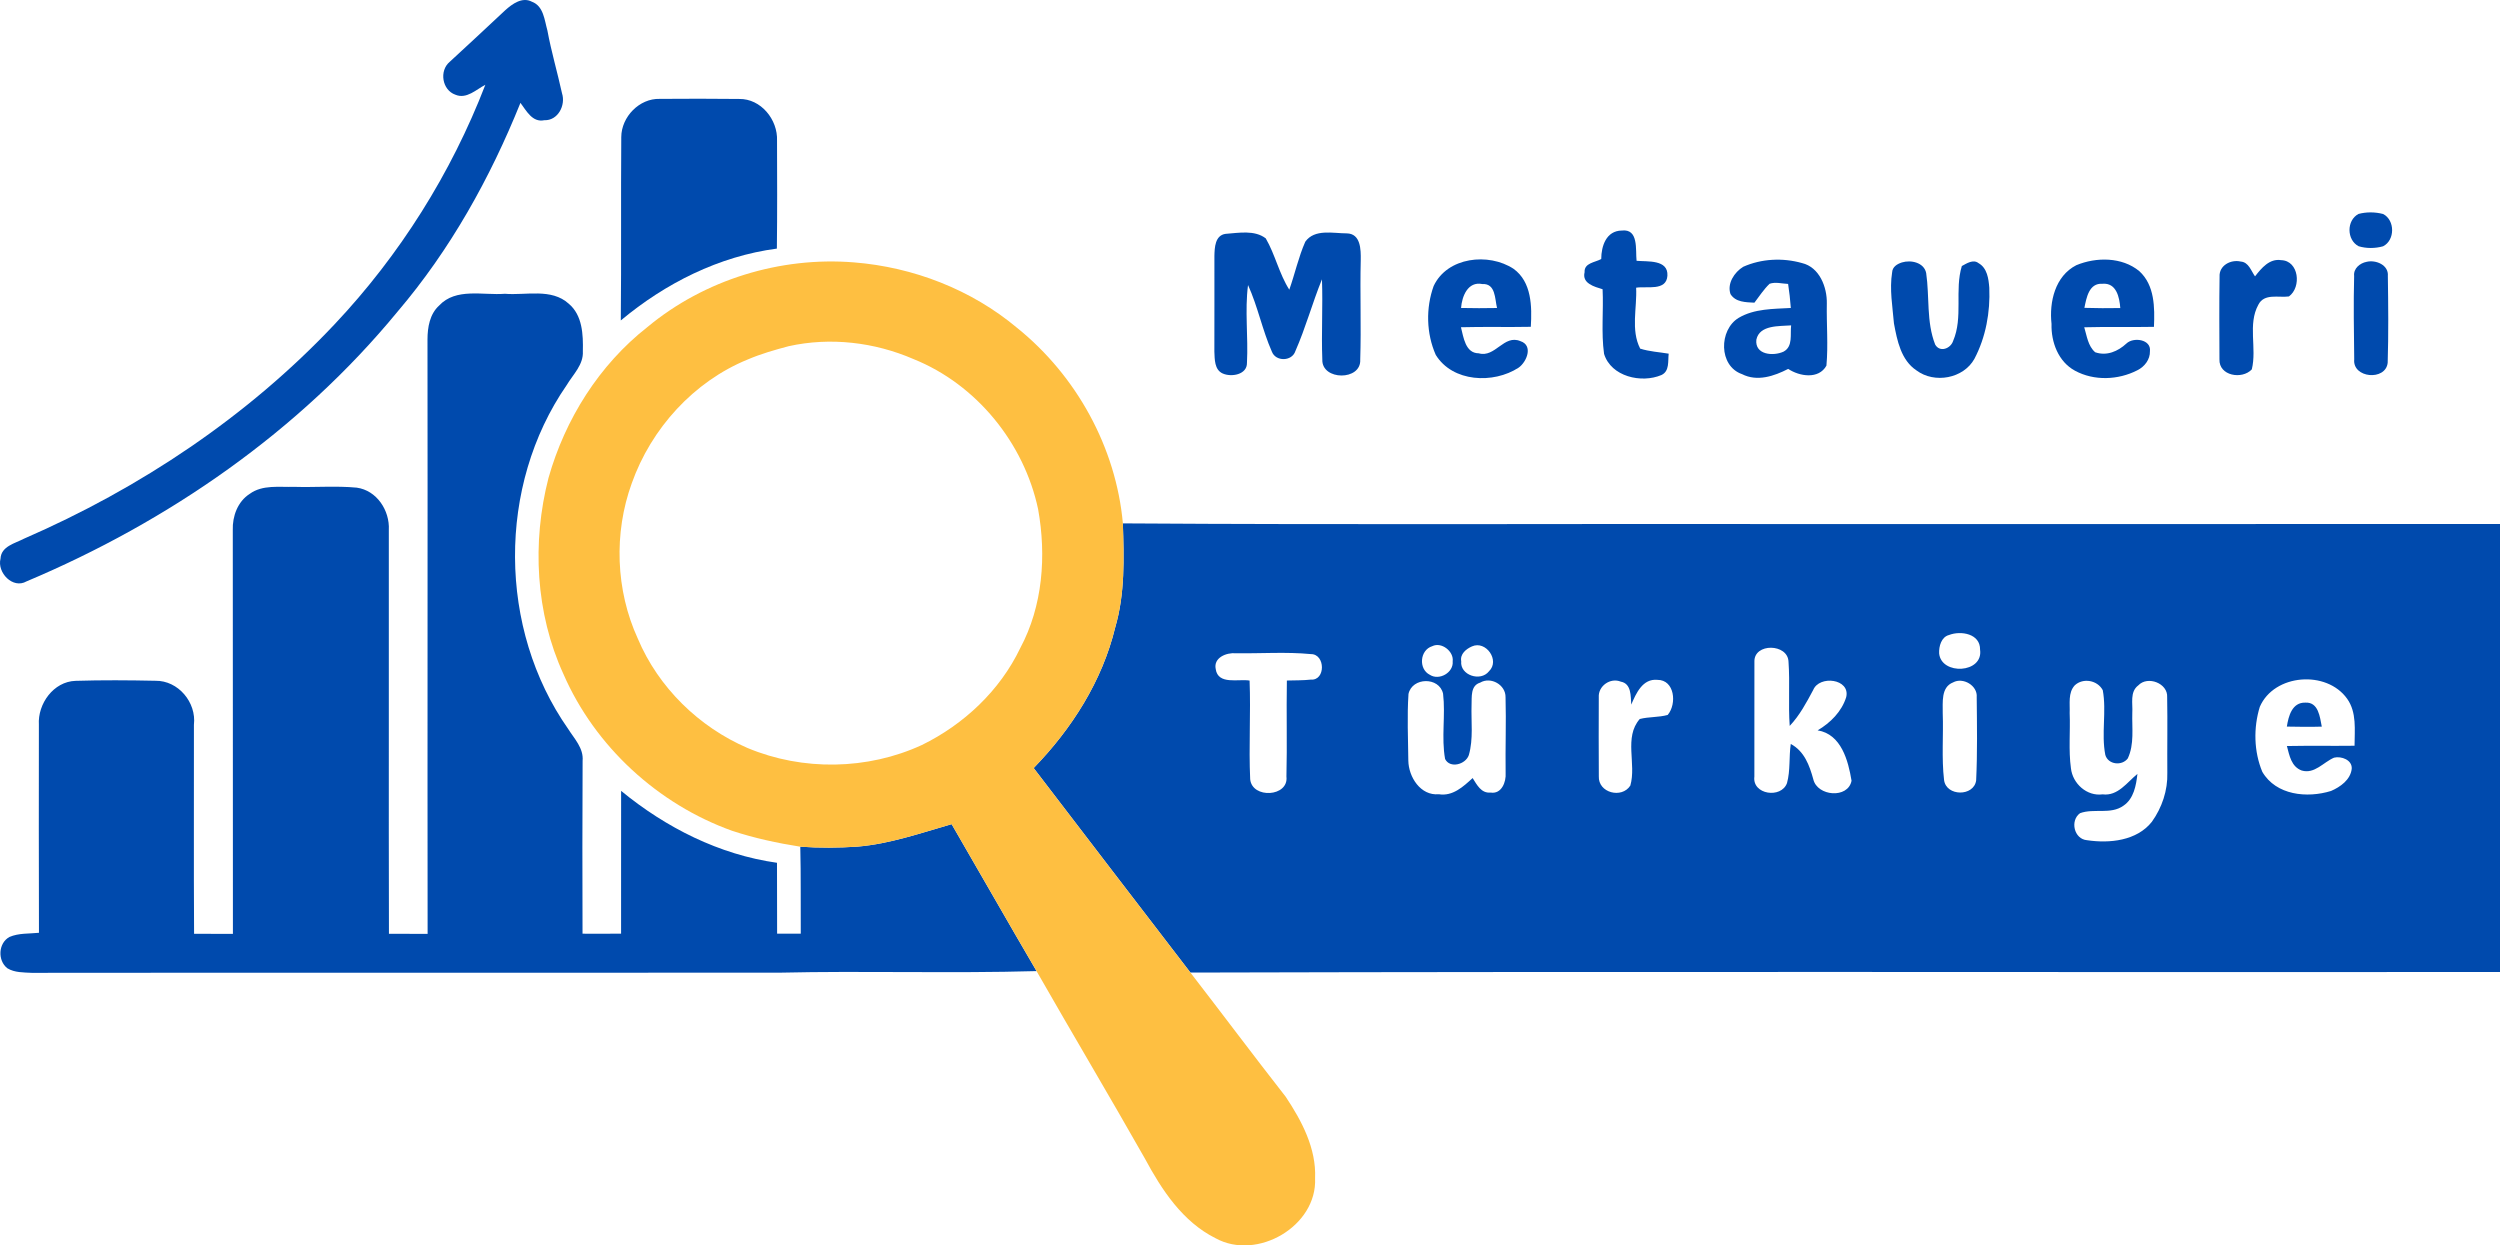 <?xml version="1.0" encoding="UTF-8" standalone="no"?>
<svg
   width="629.031pt"
   height="313.362pt"
   viewBox="0 0 629.031 313.362"
   version="1.1"
   id="svg15"
   xmlns="http://www.w3.org/2000/svg"
   xmlns:svg="http://www.w3.org/2000/svg">
  <defs
     id="defs15" />
  <g
     id="#004aadff"
     transform="translate(-15.969,-56.571)">
    <path
       fill="#004aad"
       opacity="1"
       d="m 143.11,59.13 c 1.75,-1.57 4.26,-3.41 6.68,-2.13 2.96,1.09 3.17,4.63 3.91,7.23 0.98,5.33 2.52,10.53 3.68,15.82 0.97,3 -1.02,6.9 -4.46,6.77 -3,0.63 -4.51,-2.39 -6,-4.37 -7.62,18.92 -17.66,36.98 -30.93,52.54 -24.71,30.07 -57.63,52.82 -93.36,67.87 -3.44,1.97 -7.44,-2.22 -6.53,-5.73 0.15,-3.12 3.68,-3.85 5.93,-5.03 29.2,-12.7 56.26,-30.72 78.14,-53.95 16.39,-17.39 29.32,-37.96 37.92,-60.25 -2.31,1.19 -4.73,3.69 -7.54,2.5 -3.34,-1.16 -4.13,-6.02 -1.42,-8.28 4.7,-4.28 9.31,-8.66 13.98,-12.99 z"
       id="path1" />
    <path
       fill="#004aad"
       opacity="1"
       d="m 172.29,91.04 c 0.03,-5.06 4.54,-9.74 9.67,-9.59 6.66,-0.05 13.32,-0.06 19.98,0.02 5.49,-0.1 9.76,5.21 9.54,10.5 0.03,9.05 0.07,18.1 -0.04,27.15 -14.57,1.92 -28.07,8.73 -39.27,18.08 0.15,-15.38 0,-30.77 0.12,-46.16 z"
       id="path2" />
    <path
       fill="#004aad"
       opacity="1"
       d="m 609.4,110.4 c 2,-0.53 4.18,-0.51 6.2,0.02 3,1.55 3.02,6.59 -0.02,8.12 -1.99,0.56 -4.18,0.58 -6.15,-0.01 -3.04,-1.59 -3.08,-6.52 -0.03,-8.13 z"
       id="path3" />
    <path
       fill="#004aad"
       opacity="1"
       d="m 324.35,115.41 c 3.3,-0.24 7.29,-1.02 10.1,1.14 2.38,4.1 3.36,8.88 5.92,12.91 1.42,-4 2.31,-8.2 4.03,-12.08 2.34,-3.28 7,-2.09 10.44,-2.09 3.51,0.06 3.55,4.08 3.51,6.68 -0.21,8.35 0.14,16.72 -0.13,25.07 0.3,5.39 -9.71,5.31 -9.54,0.01 -0.26,-6.73 0.16,-13.47 -0.09,-20.2 -2.42,5.95 -4.1,12.19 -6.69,18.07 -0.85,2.61 -4.94,2.69 -5.91,0.13 -2.4,-5.43 -3.54,-11.35 -6,-16.76 -0.84,6.5 0.08,13.05 -0.27,19.57 0.07,2.98 -3.92,3.67 -6.11,2.68 -2.09,-0.94 -2,-3.58 -2.09,-5.51 0.03,-8.02 0,-16.04 0.01,-24.06 0.05,-2.11 0.15,-5.2 2.82,-5.56 z"
       id="path4" />
    <path
       fill="#004aad"
       opacity="1"
       d="m 418.86,121.74 c 0.01,-3.27 1.25,-7.1 5.16,-7.16 4.32,-0.52 3.43,4.89 3.73,7.61 2.73,0.26 8,-0.39 7.76,3.76 -0.26,3.95 -5.23,2.57 -7.87,3.01 0.26,5.05 -1.39,10.65 1.02,15.33 2.32,0.74 4.78,0.87 7.17,1.27 -0.22,1.88 0.26,4.41 -1.84,5.38 -5.03,2.13 -12.66,0.4 -14.42,-5.33 -0.75,-5.38 -0.11,-10.84 -0.37,-16.26 -2.04,-0.64 -5.23,-1.43 -4.53,-4.29 -0.14,-2.35 2.65,-2.45 4.19,-3.32 z"
       id="path5" />
    <path
       fill="#004aad"
       opacity="1"
       d="m 376.69,128.54 c 3.42,-7.32 13.83,-8.46 20.11,-4.33 4.58,3.32 4.64,9.49 4.34,14.59 -5.86,0.12 -11.72,-0.05 -17.58,0.11 0.65,2.5 1.1,6.54 4.48,6.56 4.16,1.18 6.31,-4.84 10.49,-3.06 3.27,1.07 1.61,5.21 -0.46,6.67 -6.33,4.13 -16.62,3.67 -20.85,-3.22 -2.38,-5.39 -2.52,-11.78 -0.53,-17.32 m 6.9,5.52 c 3.01,0.07 6.03,0.07 9.05,0.01 -0.57,-2.34 -0.33,-6.22 -3.71,-6.03 -3.65,-0.73 -5.12,3.11 -5.34,6.02 z"
       id="path6" />
    <path
       fill="#004aad"
       opacity="1"
       d="m 454.58,123.7 c 4.59,-2.05 9.97,-2.31 14.79,-0.94 4.4,1.04 6.33,6.05 6.25,10.16 -0.1,5.22 0.37,10.46 -0.1,15.65 -1.94,3.51 -6.79,2.71 -9.62,0.82 -3.53,1.82 -7.81,3.27 -11.61,1.32 -5.92,-2.04 -5.86,-11.15 -0.84,-14.17 3.92,-2.32 8.7,-2.23 13.11,-2.48 -0.15,-2.03 -0.37,-4.05 -0.68,-6.05 -1.55,-0.06 -3.16,-0.56 -4.66,-0.04 -1.48,1.41 -2.58,3.14 -3.82,4.76 -2.16,-0.12 -4.73,-0.09 -6.02,-2.17 -0.9,-2.65 0.99,-5.51 3.2,-6.86 m 3.31,18.33 c -0.43,3.84 4.25,4.22 6.86,3.01 2.41,-1.31 1.61,-4.36 1.89,-6.6 -2.99,0.24 -7.95,-0.16 -8.75,3.59 z"
       id="path7" />
    <path
       fill="#004aad"
       opacity="1"
       d="m 494.53,122.6 c 2.25,-0.7 5.58,0.02 6.09,2.69 0.87,5.96 0.02,12.25 2.26,17.97 1.17,2.07 3.9,1.03 4.52,-0.91 2.56,-5.97 0.33,-12.74 2.19,-18.84 1.21,-0.66 2.88,-1.77 4.2,-0.73 2.18,1.22 2.54,3.94 2.71,6.19 0.26,6.14 -0.87,12.42 -3.74,17.88 -2.76,4.99 -10.06,6.3 -14.57,2.93 -3.91,-2.59 -4.88,-7.54 -5.68,-11.84 -0.36,-4.24 -1.14,-8.58 -0.46,-12.82 0.07,-1.41 1.26,-2.13 2.48,-2.52 z"
       id="path8" />
    <path
       fill="#004aad"
       opacity="1"
       d="m 538.39,123.3 c 5.01,-2.08 11.5,-2.1 15.85,1.49 3.89,3.54 3.9,9.17 3.69,14.02 -5.85,0.11 -11.69,-0.05 -17.54,0.11 0.66,2.17 0.93,4.7 2.75,6.28 2.9,1.02 5.74,-0.23 7.87,-2.2 1.74,-1.68 6.28,-1.07 5.91,1.94 0.07,2.08 -1.38,3.93 -3.18,4.8 -4.8,2.47 -10.88,2.71 -15.67,0.11 -4.21,-2.27 -6.04,-7.2 -5.91,-11.77 -0.61,-5.53 0.89,-12.05 6.23,-14.78 m 2.04,10.73 c 3,0.09 6.01,0.11 9.03,0.05 -0.2,-2.68 -0.97,-6.4 -4.46,-6.11 -3.43,-0.23 -4.05,3.52 -4.57,6.06 z"
       id="path9" />
    <path
       fill="#004aad"
       opacity="1"
       d="m 574.44,126.18 c -0.15,-2.83 2.84,-4.38 5.33,-3.8 1.99,0.15 2.6,2.34 3.59,3.73 1.6,-2.06 3.64,-4.55 6.58,-4.08 4.47,0.13 5.17,6.8 1.95,9.13 -2.6,0.36 -6.21,-0.85 -7.69,2.08 -2.73,4.94 -0.33,10.95 -1.65,16.27 -2.45,2.63 -8.32,1.63 -8.14,-2.54 -0.02,-6.93 -0.08,-13.86 0.03,-20.79 z"
       id="path10" />
    <path
       fill="#004aad"
       opacity="1"
       d="m 611.44,122.45 c 2.32,-0.56 5.59,0.79 5.34,3.57 0.11,7.27 0.18,14.57 -0.04,21.84 -0.51,4.61 -8.9,3.87 -8.42,-0.88 -0.08,-6.99 -0.2,-13.99 -0.02,-20.97 -0.22,-1.87 1.45,-3.24 3.14,-3.56 z"
       id="path11" />
    <path
       fill="#004aad"
       opacity="1"
       d="m 126.44,133.47 c 4.25,-4.57 11.06,-2.54 16.56,-2.98 5.31,0.44 11.7,-1.46 16.06,2.49 3.47,2.9 3.66,7.8 3.56,11.97 0.2,3.38 -2.47,5.84 -4.08,8.54 -17.49,25.31 -17.27,61.33 0.39,86.5 1.56,2.47 3.91,4.85 3.63,8 -0.05,14.5 -0.09,29.01 -0.02,43.51 3.23,0.01 6.46,0.02 9.7,-0.01 0.04,-11.97 -0.04,-23.95 0.01,-35.92 11.26,9.24 24.69,16.04 39.22,18.09 0.01,5.94 0.01,11.89 0.03,17.83 1.98,0.01 3.96,0.01 5.95,0.01 -0.05,-7.29 0.06,-14.59 -0.12,-21.89 4.8,0.34 9.63,0.31 14.43,-0.02 8.12,-0.69 15.86,-3.41 23.65,-5.65 7.15,12.31 14.17,24.69 21.37,36.97 -21.59,0.62 -43.19,-0.1 -64.79,0.4 -62.68,0.05 -125.36,-0.03 -188.04,0.04 -2.06,-0.11 -4.31,-0.04 -6.13,-1.15 -2.5,-1.94 -2.3,-6.34 0.53,-7.88 2.33,-1.01 4.95,-0.79 7.42,-1.05 -0.04,-17.44 -0.05,-34.89 -0.02,-52.33 -0.33,-5.29 3.69,-10.87 9.21,-11.06 6.7,-0.21 13.41,-0.16 20.1,-0.02 5.76,-0.09 10.37,5.46 9.7,11.08 0.03,17.53 -0.07,35.06 0.04,52.59 3.26,-0.02 6.51,-0.01 9.77,0.01 -0.04,-33.86 0.02,-67.73 -0.03,-101.59 -0.12,-3.48 1.23,-7.18 4.25,-9.11 3.24,-2.37 7.46,-1.65 11.21,-1.77 5.24,0.16 10.5,-0.29 15.73,0.2 5.05,0.7 8.33,5.75 8.07,10.65 0.05,33.87 -0.06,67.74 0.03,101.61 3.24,-0.02 6.49,-0.01 9.73,0.01 -0.06,-49.86 0.03,-99.72 -0.03,-149.58 0.01,-3.03 0.56,-6.35 2.91,-8.49 z"
       id="path12" />
    <path
       fill="#004aad"
       opacity="1"
       d="m 298.5,188.26 c 57.5,0.39 115,0.06 172.5,0.17 58,0 116,0 174,-0.01 v 112.72 c -109.84,0.09 -219.68,-0.17 -329.51,0.14 -13.18,-17.13 -26.3,-34.3 -39.44,-51.46 9.6,-9.89 17.25,-21.88 20.52,-35.38 2.49,-8.49 2.2,-17.43 1.93,-26.18 m 207.88,28.08 c -1.96,0.5 -2.58,2.86 -2.5,4.63 0.52,5.55 11.16,5.05 10.3,-0.93 0.08,-4.03 -4.82,-4.85 -7.8,-3.7 m -130.04,2.82 c -3.15,0.97 -3.51,5.77 -0.59,7.21 2.35,1.51 6,-0.58 5.73,-3.39 0.34,-2.51 -2.82,-4.98 -5.14,-3.82 m 10,0.05 c -1.49,0.65 -3.05,1.93 -2.71,3.75 -0.35,3.49 4.85,5.23 6.98,2.52 2.85,-2.72 -0.77,-7.84 -4.27,-6.27 m 71.06,3.84 c -0.04,9.63 0.03,19.28 -0.01,28.92 -0.59,4.55 6.78,5.61 8.21,1.63 0.88,-3.18 0.46,-6.58 0.95,-9.84 3.42,1.84 4.71,5.4 5.67,8.9 1,4.27 8.73,4.94 9.62,0.36 -0.83,-5.05 -2.59,-11.73 -8.53,-12.68 3.22,-1.9 6.06,-4.73 7.19,-8.37 1.08,-4.63 -6.76,-5.57 -8.31,-1.79 -1.7,3.18 -3.41,6.4 -5.91,9.04 -0.38,-5.38 0.08,-10.77 -0.3,-16.14 -0.15,-4.63 -8.71,-4.77 -8.58,-0.03 m -135.54,1.88 c 0.59,4.03 5.72,2.41 8.52,2.88 0.32,8.27 -0.23,16.57 0.15,24.83 0.48,4.97 9.74,4.46 9.12,-0.67 0.2,-8.05 -0.03,-16.11 0.11,-24.17 2.01,-0.06 4.02,-0.01 6.02,-0.23 3.77,0.29 3.69,-6.43 0.03,-6.42 -6.26,-0.6 -12.6,-0.12 -18.89,-0.21 -2.35,-0.22 -5.69,1.1 -5.06,3.99 m 48.5,6.25 c -0.37,5.57 -0.1,11.2 -0.04,16.78 0.07,4.11 3.07,8.88 7.67,8.45 3.49,0.57 6.16,-1.91 8.51,-4.07 1.06,1.66 2.15,3.89 4.52,3.65 2.76,0.45 3.95,-2.68 3.78,-4.93 -0.09,-6.35 0.16,-12.71 -0.02,-19.06 0.06,-3.13 -3.72,-5.26 -6.39,-3.67 -2.46,0.74 -2.08,3.6 -2.16,5.61 -0.14,4.2 0.49,8.53 -0.69,12.63 -0.82,2.37 -4.76,3.43 -5.97,0.97 -0.98,-5.42 0.14,-10.99 -0.51,-16.44 -0.97,-4.29 -7.79,-4.15 -8.7,0.08 m 47.88,0.84 c -0.03,6.62 -0.03,13.25 0.01,19.87 -0.2,4.17 5.78,5.71 7.93,2.34 1.57,-5.45 -1.68,-12.11 2.37,-16.75 2.3,-0.59 4.73,-0.38 7.03,-1.02 2.36,-2.79 1.76,-8.85 -2.59,-8.83 -3.72,-0.36 -5.37,3.41 -6.58,6.23 -0.15,-2.11 0.07,-5.29 -2.64,-5.78 -2.61,-1.08 -5.72,1.1 -5.53,3.94 m 89.15,-3.75 c -3.1,1.21 -2.56,5.05 -2.61,7.71 0.21,5.62 -0.32,11.29 0.34,16.88 0.56,4.13 7.5,4.17 8.07,0.08 0.33,-6.98 0.21,-13.98 0.14,-20.96 0.26,-2.91 -3.44,-5.08 -5.94,-3.71 m 30.62,0.73 c -1.75,1.89 -1.18,4.65 -1.29,6.98 0.19,4.63 -0.31,9.3 0.32,13.9 0.43,3.85 4,7.1 7.97,6.56 3.84,0.49 6.14,-3.02 8.76,-5.14 -0.33,2.89 -0.91,6.24 -3.51,7.99 -3.2,2.31 -7.45,0.6 -10.93,1.89 -2.57,1.83 -1.53,6.55 1.78,6.8 5.63,0.84 12.5,0.16 16.29,-4.63 2.55,-3.56 4.02,-7.92 3.89,-12.32 -0.05,-6.35 0.08,-12.7 -0.04,-19.04 0.23,-3.49 -4.91,-5.47 -7.26,-2.97 -2.19,1.64 -1.35,4.61 -1.51,6.94 -0.11,3.81 0.54,7.86 -1.13,11.43 -1.46,1.96 -4.95,1.6 -5.66,-0.87 -1.05,-5.37 0.35,-10.93 -0.64,-16.29 -1.33,-2.51 -4.95,-3.17 -7.04,-1.23 m 46.55,5.42 c -1.62,5.27 -1.5,11.24 0.63,16.35 3.47,5.93 11.29,6.67 17.29,4.82 2.36,-1.02 4.9,-2.82 5.21,-5.58 0.16,-2.24 -2.64,-3.25 -4.45,-2.8 -2.68,1.15 -4.92,4.19 -8.14,3.23 -2.63,-0.97 -3.09,-3.8 -3.72,-6.16 5.67,-0.11 11.35,0 17.02,-0.07 0.01,-3.97 0.59,-8.38 -1.86,-11.82 -5.16,-7.27 -18.38,-6.28 -21.98,2.03 z"
       id="path13" />
    <path
       fill="#004aad"
       opacity="1"
       d="m 591.37,239.39 c 0.41,-2.63 1.31,-6.11 4.64,-6.03 3.33,-0.19 3.67,3.64 4.15,6.04 -2.93,0.09 -5.87,0.05 -8.79,-0.01 z"
       id="path14" />
  </g>
  <g
     id="#febf41ff"
     transform="translate(-15.969,-56.571)">
    <path
       fill="#febf41"
       opacity="1"
       d="m 178.87,138.86 c 14.32,-11.91 33.42,-17.77 51.96,-16.27 14.92,1.18 29.57,6.84 41.07,16.49 14.91,12.01 24.87,30.06 26.6,49.18 0.27,8.75 0.56,17.69 -1.93,26.18 -3.27,13.5 -10.92,25.49 -20.52,35.38 13.14,17.16 26.26,34.33 39.44,51.46 8.03,10.39 15.88,20.9 23.97,31.24 4.04,6.06 7.73,13.01 7.4,20.51 0.55,12.07 -14.59,20.83 -25.01,15.11 -8.3,-4.13 -13.56,-12.16 -17.82,-20.08 -8.95,-15.79 -18.25,-31.39 -27.25,-47.15 -7.2,-12.28 -14.22,-24.66 -21.37,-36.97 -7.79,2.24 -15.53,4.96 -23.65,5.65 -4.8,0.33 -9.63,0.36 -14.43,0.02 -5.8,-0.91 -11.57,-2.16 -17.15,-4 -18.67,-6.69 -34.51,-21.22 -42.44,-39.43 -7.03,-15.33 -7.94,-33.12 -3.76,-49.36 4.18,-14.78 12.75,-28.44 24.89,-37.96 m 35.53,4.82 c -3.49,0.93 -6.98,1.92 -10.31,3.35 -13.59,5.55 -24.27,17.36 -29.16,31.13 -4.56,12.55 -4.05,26.94 1.52,39.1 5.18,12.29 15.4,22.26 27.62,27.52 13.88,5.81 30.2,5.55 43.86,-0.76 10.56,-5.17 19.63,-13.69 24.73,-24.35 5.7,-10.62 6.61,-23.27 4.51,-34.98 -3.53,-16.63 -15.5,-31.4 -31.35,-37.77 -9.83,-4.26 -20.94,-5.57 -31.42,-3.24 z"
       id="path15" />
  </g>
</svg>
